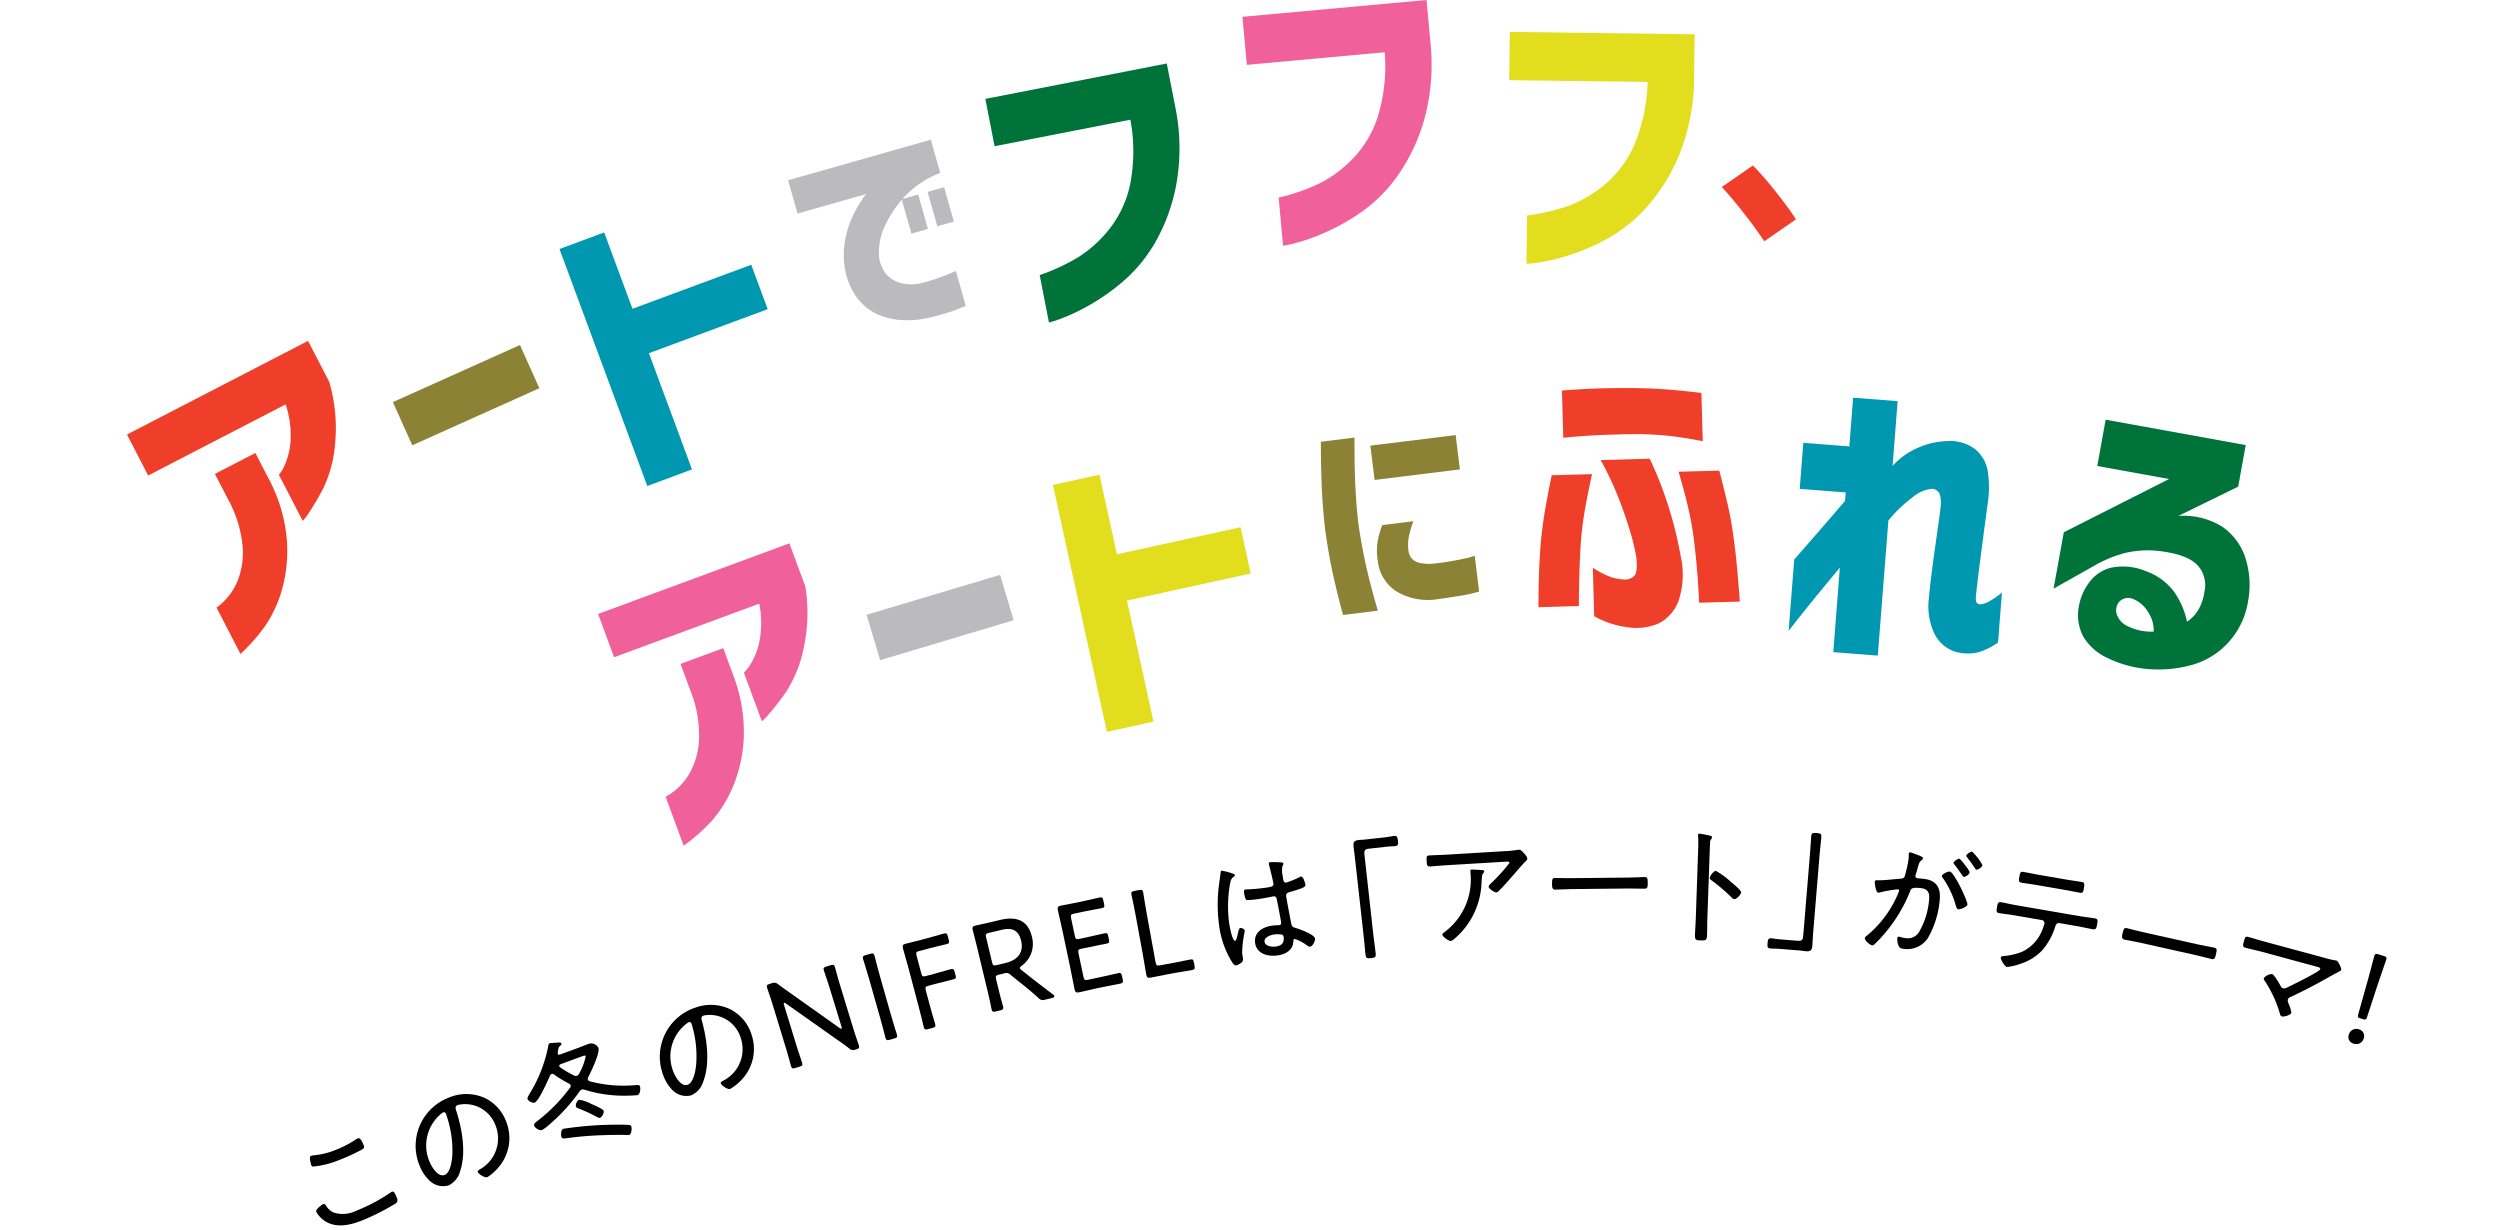 <svg xmlns="http://www.w3.org/2000/svg" xmlns:xlink="http://www.w3.org/1999/xlink" width="315" height="155" viewBox="0 0 315 155"><defs><clipPath id="a"><rect width="315" height="155" transform="translate(-16)" fill="none"/></clipPath></defs><g transform="translate(16)" clip-path="url(#a)"><path d="M19.985,50.956,2.671,59.915,0,54.751l22.814-11.8,2.672,5.163a20.934,20.934,0,0,1,.744,7.722,15.965,15.965,0,0,1-1.46,5.613,30.306,30.306,0,0,1-1.826,3.127,6.363,6.363,0,0,1-.8,1.055l-3-5.8a4.768,4.768,0,0,0,.6-.951,8.785,8.785,0,0,0,.834-2.935,12.169,12.169,0,0,0-.587-4.981M14.3,82.393l-3.021-5.84a6.7,6.7,0,0,0,.966-.82,7.6,7.6,0,0,0,1.665-2.488A9.576,9.576,0,0,0,14.584,69a15.282,15.282,0,0,0-1.9-6.186l-1.607-3.1,5.1-2.637,1.711,3.307a19.892,19.892,0,0,1,2.257,7.668,18.2,18.2,0,0,1-.594,6.169,16.12,16.12,0,0,1-2.012,4.463A22.584,22.584,0,0,1,14.3,82.393" fill="#ef3e2a"/><rect width="17.556" height="5.967" transform="translate(33.501 50.664) rotate(-24.19)" fill="#8b8236"/><path d="M78.656,33.362l2.072,5.594L65.763,44.5,71.19,59.146l-5.63,2.086L54.495,31.373l5.63-2.086,3.566,9.62Z" fill="#0097b0"/><path d="M83.3,22.715,101.28,17.6l1.193,4.194a11.892,11.892,0,0,0-4.292,2.775,13.808,13.808,0,0,0-2.555,3.63,7.952,7.952,0,0,0-.883,3.406,4.31,4.31,0,0,0,.928,2.952,3.705,3.705,0,0,0,2.063,1.161,5.25,5.25,0,0,0,2.065.02,20.884,20.884,0,0,0,2.112-.6c.665-.23,1.25-.449,1.752-.662s.763-.32.781-.324l1.247,4.385a24.813,24.813,0,0,1-2.6.961q-1.148.342-2.405.61a11.446,11.446,0,0,1-2.838.229,8.659,8.659,0,0,1-3.208-.7,6.736,6.736,0,0,1-2.69-2.169,8.929,8.929,0,0,1-1.562-4.088,10.636,10.636,0,0,1,.159-3.453,12.232,12.232,0,0,1,.971-2.84,16.726,16.726,0,0,1,1.1-1.926,4.647,4.647,0,0,1,.538-.716l-8.663,2.462Zm15.541,6.724-1.231-4.332,2.083-.592,1.231,4.331Zm3.262-.928-1.23-4.331,2.083-.592,1.23,4.331Z" fill="#bbbbbd"/><path d="M126.438,15.085l-17.12,3.342-1.164-5.967L131.016,8l1.071,5.484a25.969,25.969,0,0,1,.125,9.77,23.309,23.309,0,0,1-2.646,7.272,19.115,19.115,0,0,1-4.035,4.912,27.074,27.074,0,0,1-4.394,3.083,24.432,24.432,0,0,1-3.529,1.657,10.869,10.869,0,0,1-1.441.455L115,34.662a25.451,25.451,0,0,0,4.933-2.3,15.741,15.741,0,0,0,3.862-3.522,13.685,13.685,0,0,0,2.6-5.6,21.763,21.763,0,0,0,.034-8.157" fill="#00733b"/><path d="M158.471,6.587,141.1,8.174l-.553-6.055L163.745,0l.509,5.564a25.966,25.966,0,0,1-.866,9.732,23.365,23.365,0,0,1-3.371,6.967,19.1,19.1,0,0,1-4.513,4.475,26.814,26.814,0,0,1-4.683,2.622,24.325,24.325,0,0,1-3.679,1.29,10.546,10.546,0,0,1-1.479.308L145.11,24.9a25.511,25.511,0,0,0,5.14-1.786A15.75,15.75,0,0,0,154.45,20a13.685,13.685,0,0,0,3.159-5.307,21.8,21.8,0,0,0,.862-8.111" fill="#f0609b"/><path d="M191.6,10.322l-17.44-.221.077-6.08,23.292.3L197.455,9.9a25.956,25.956,0,0,1-1.869,9.591,23.357,23.357,0,0,1-4.074,6.581,19.082,19.082,0,0,1-4.953,3.983,26.883,26.883,0,0,1-4.929,2.122,24.345,24.345,0,0,1-3.793.9,10.262,10.262,0,0,1-1.5.152l.077-6.079a25.519,25.519,0,0,0,5.3-1.244,15.758,15.758,0,0,0,4.5-2.659A13.71,13.71,0,0,0,189.9,18.3a21.776,21.776,0,0,0,1.7-7.978" fill="#e2dd1d"/><path d="M206.3,30.4q-1.089-1.633-2.539-3.492t-2.813-3.351l3.927-2.708a42.875,42.875,0,0,1,2.949,3.407q1.631,2.063,2.465,3.384Z" fill="#ef3e2a"/><path d="M79.664,76.063,61.376,82.814,59.363,77.36l24.1-8.9,2.014,5.454a20.922,20.922,0,0,1-.215,7.756,16.006,16.006,0,0,1-2.142,5.389,30.429,30.429,0,0,1-2.2,2.877,6.636,6.636,0,0,1-.925.949L77.73,84.757a4.686,4.686,0,0,0,.711-.871,8.738,8.738,0,0,0,1.191-2.809,12.146,12.146,0,0,0,.032-5.014m-9.522,30.493-2.277-6.168a6.715,6.715,0,0,0,1.06-.694,7.616,7.616,0,0,0,1.96-2.263,9.6,9.6,0,0,0,1.191-4.126,15.286,15.286,0,0,0-1.118-6.372l-1.211-3.279,5.383-1.988,1.29,3.493a19.91,19.91,0,0,1,1.292,7.888A18.22,18.22,0,0,1,76.36,99.1a16.131,16.131,0,0,1-2.548,4.181,22.649,22.649,0,0,1-3.67,3.279" fill="#f0609b"/><rect width="17.556" height="5.967" transform="translate(93.191 77.46) rotate(-16.634)" fill="#bbbbbd"/><path d="M140.313,66.431l1.275,5.828L126,75.669l3.337,15.257-5.866,1.283-6.8-31.108,5.865-1.283,2.192,10.023Z" fill="#e2dd1d"/><path d="M150.428,55.659l4.242-.526q-.017,3.332.091,5.818t.4,5.062q.393,2.709.946,5.2t1.5,5.729l-4.384.545q-.846-3.111-1.367-5.574t-.9-5.287q-.3-2.663-.411-5.162t-.117-5.8m6.235.489,10.748-1.334.537,4.328L157.2,60.475Zm1.5,10.009,3.931-.487a12.168,12.168,0,0,0-.57,1.88,5.794,5.794,0,0,0-.08,1.675,2.114,2.114,0,0,0,.325.994,1.744,1.744,0,0,0,1.017.677,5.5,5.5,0,0,0,2.093.085,33.3,33.3,0,0,0,3.658-.611,11.49,11.49,0,0,0,1.278-.346l.558,4.5a16.216,16.216,0,0,1-2.051.485q-1.139.2-3.171.479a7.687,7.687,0,0,1-5.236-1,5.214,5.214,0,0,1-2.282-3.579,8.269,8.269,0,0,1-.082-2.5,10.289,10.289,0,0,1,.612-2.245" fill="#8b8236"/><path d="M177.844,76.508q.011-2.358.072-4.223t.231-4q.205-2.136.534-4.026t.578-3.114q.25-1.224.25-1.262l5.09-.142q-.607,2.754-.95,4.779a40.142,40.142,0,0,0-.476,4.043q-.132,2.131-.177,3.9t-.062,3.9Zm3.13-21.338-.167-5.964q2.275-.178,4.156-.249t4.313-.064q2.433.01,4.49.16t4.612.461l.17,6.077q-2.523-.5-4.6-.708a40.784,40.784,0,0,0-4.547-.177q-3.762.067-6.057.245t-2.369.219m4.716,2.8,6.153-.172q.078.075.911,1.989a49.4,49.4,0,0,1,3.005,10.256,10.513,10.513,0,0,1-.278,5.711,5.272,5.272,0,0,1-2.431,2.767,7.082,7.082,0,0,1-3.883.526,11.736,11.736,0,0,1-4.3-1.4l-.17-6.116a10.619,10.619,0,0,0,2.122,1.12,5.628,5.628,0,0,0,1.873.365,1.546,1.546,0,0,0,1.241-.472q.442-.488.239-2.344a26.03,26.03,0,0,0-.858-3.511q-.629-2.037-1.406-4.029a44.244,44.244,0,0,0-2.221-4.69M203.218,75.8l-5.128.143q-.1-2.125-.242-3.89t-.393-3.885a40.474,40.474,0,0,0-.7-4.011q-.456-2-1.253-4.716l5.128-.143q.638,2.454,1.07,4.322t.72,3.991q.288,2.123.453,3.979t.256,3.016c.059.77.09,1.169.09,1.194" fill="#ef3e2a"/><path d="M220.6,82.606l-5.607-.437.829-10.646q-1.765,2.112-3.22,3.9t-3.231,4.056l.7-8.98q3.723-4.245,6.408-7.389l.082-1.061-5.795-.452.451-5.8,5.8.451.478-6.137,5.607.437-.635,8.145a9.364,9.364,0,0,1,3.366-2.348,9.866,9.866,0,0,1,3.547-.772,5.244,5.244,0,0,1,3.557,1.078,4.606,4.606,0,0,1,1.545,2.9,13.461,13.461,0,0,1-.045,4q-.176,1.283-.408,3.037t-.468,3.565q-.237,1.812-.4,3.19t-.2,1.87q-.048.607.149.775a.623.623,0,0,0,.465.15,2.85,2.85,0,0,0,1.056-.356,11.737,11.737,0,0,0,1.612-1.113l-.49,6.289a9.177,9.177,0,0,1-2.244,1.159,5.508,5.508,0,0,1-2.432.154,4.37,4.37,0,0,1-3.3-2.355,7.939,7.939,0,0,1-.728-4.592q.076-.984.281-2.646t.465-3.508q.256-1.848.466-3.3c.14-.966.222-1.615.247-1.943a4.185,4.185,0,0,0-.068-1.568,1.085,1.085,0,0,0-1.046-.768,4.467,4.467,0,0,0-2.408,1.07,16.63,16.63,0,0,0-3.049,2.926Z" fill="#0097b0"/><path d="M248.255,58.714l1.058-5.833,17.648,3.2-.949,5.235-7.544,3.691a9.27,9.27,0,0,1,5.563,1.376,7.608,7.608,0,0,1,2.872,3.861,11.18,11.18,0,0,1,.373,5.4,10.041,10.041,0,0,1-2.484,5.284,9.759,9.759,0,0,1-4.569,2.841,15.777,15.777,0,0,1-5.428.541,14.114,14.114,0,0,1-5.285-1.422,6.755,6.755,0,0,1-3.01-2.67,5.738,5.738,0,0,1-.558-3.847,6.993,6.993,0,0,1,1.19-2.836,4.9,4.9,0,0,1,2.733-1.975,7.4,7.4,0,0,1,4.45.382,7.587,7.587,0,0,1,3.556,2.537,10.125,10.125,0,0,1,1.694,3.86,4.731,4.731,0,0,0,1.492-1.622,6.427,6.427,0,0,0,.7-2.151,3.7,3.7,0,0,0-.782-3.251q-1.134-1.307-4.176-1.781a12.677,12.677,0,0,0-5.066.144,15.954,15.954,0,0,0-3.906,1.628l-5.077,2.864,1.288-7.1L257.3,60.356Zm4.386,16.707a1.541,1.541,0,0,0-1.618.4,1.651,1.651,0,0,0-.319,1.545,2.534,2.534,0,0,0,1.418,1.551,6.713,6.713,0,0,0,3.24.665,4.244,4.244,0,0,0-.754-2.551,3.923,3.923,0,0,0-1.967-1.611" fill="#00733b"/><path d="M23.612,145.562a9.532,9.532,0,0,0,2.706-.683,12.894,12.894,0,0,0,2.594-1.362c.045-.019.114-.062.173-.086.343-.134.624.581.718.819.141.357.068.437-.212.6a22.665,22.665,0,0,1-2.663,1.234,11.712,11.712,0,0,1-3.495.907.317.317,0,0,1-.23-.236,6.741,6.741,0,0,1-.156-.747c-.008-.152-.015-.3.163-.374a1.879,1.879,0,0,1,.4-.072m1.445,6.311a2.312,2.312,0,0,0,.934.889,3.761,3.761,0,0,0,2.908-.213,21.629,21.629,0,0,0,4.325-2.3.686.686,0,0,1,.152-.094c.224-.088.389.157.622.753a.559.559,0,0,1-.076.684,28.5,28.5,0,0,1-4.3,2.186c-1.5.591-3.247,1.017-4.706.059a3.482,3.482,0,0,1-1.068-1.146c-.128-.327.812-.955.827-.96.179-.07.274,0,.382.142"/><path d="M44.913,138.27a5.313,5.313,0,0,1,2.861,3.043,5.616,5.616,0,0,1-1.04,5.859,5.951,5.951,0,0,1-1.322,1.148c-.314.121-1.107-.377-1.211-.646-.064-.164.169-.271.291-.353a4.446,4.446,0,0,0,1.978-5.434,4.09,4.09,0,0,0-4.124-2.76,3.354,3.354,0,0,0-.679.11c-.388.149-.26.478-.165.766.721,2.26,1.254,5.229.484,7.535a2.762,2.762,0,0,1-1.443,1.812,2.439,2.439,0,0,1-2.429-.6,5.114,5.114,0,0,1-1.252-1.9,6.5,6.5,0,0,1,3.7-8.555,5.637,5.637,0,0,1,4.35-.022m-5.544,2.252a5.172,5.172,0,0,0-1.276,5.779c.253.658,1.076,2.072,1.941,1.736.806-.313.974-2.18.974-2.934a13.651,13.651,0,0,0-.812-4.748c-.063-.164-.189-.269-.353-.205a2.38,2.38,0,0,0-.474.372"/><path d="M57.294,137.29a.581.581,0,0,0-.261.216,22.9,22.9,0,0,1-3.956,4.314,4.224,4.224,0,0,1-.782.56c-.36.132-.888-.287-.977-.527-.1-.271.155-.415.669-.825a20.777,20.777,0,0,0,3.837-3.982.336.336,0,0,0,.071-.316c-.038-.1-.12-.143-.207-.2a14.214,14.214,0,0,1-1.867-1.138.326.326,0,0,0-.316-.072.31.31,0,0,0-.2.208c-.285.617-1.4,3.206-1.952,3.41a.913.913,0,0,1-.884-.46c-.039-.1.031-.284.253-.655a17.84,17.84,0,0,0,2.363-6.048c.022-.127.038-.269.174-.319.1-.039.676-.061.923-.083.3-.024.494-.046.555.119.049.136-.114.246-.208.316a.807.807,0,0,0-.185.425,1.805,1.805,0,0,0-.074.539c.05.135.186.136.291.1l2.418-.887c.4-.149.8-.313,1.225-.467a1.009,1.009,0,0,1,1.195.515c.226.616-.965,3.081-1.295,3.713a.368.368,0,0,0-.027.3c.044.119.142.152.244.2a16.64,16.64,0,0,0,5.749.48c.181-.016.489-.061.566.149.088.241.04.991-.291,1.113a19.3,19.3,0,0,1-2.346.06,16.8,16.8,0,0,1-4.345-.739.531.531,0,0,0-.364-.02m-.6-1.737a.479.479,0,0,0,.256-.231,7.251,7.251,0,0,0,.858-2.258c-.038-.1-.224-.054-.51.051l-2.642.97c-.12.044-.224.134-.174.269a.313.313,0,0,0,.1.134,13.609,13.609,0,0,0,1.756,1.024.447.447,0,0,0,.356.041m3.531,6.184c.81-.025,2.266-.048,3.037.009.142.016.239.049.289.184.077.211.044.955-.241,1.059a1.561,1.561,0,0,1-.455.015c-1.014-.02-2.045,0-3.071.036a41.978,41.978,0,0,0-4.507.394c-.212.026-.439.058-.528-.182-.071-.195-.107-.9.238-1.024a44.481,44.481,0,0,1,5.238-.491m-.584-.894c-.149.056-.371-.085-.516-.151a18.038,18.038,0,0,0-2.252-1.031c-.123-.057-.261-.108-.31-.244a.951.951,0,0,1,.384-.856,4.887,4.887,0,0,1,1.58.545c.261.108,1.456.624,1.539.849a1.013,1.013,0,0,1-.425.888"/><path d="M75.955,127.14a5.319,5.319,0,0,1,2.722,3.17,5.623,5.623,0,0,1-1.3,5.809A6.026,6.026,0,0,1,76,137.206c-.316.107-1.088-.427-1.18-.7-.057-.167.182-.264.308-.34a4.446,4.446,0,0,0,2.22-5.341,4.09,4.09,0,0,0-4-2.943,3.316,3.316,0,0,0-.683.078c-.4.133-.283.467-.2.76.62,2.29,1.018,5.279.146,7.549a2.756,2.756,0,0,1-1.524,1.746,2.436,2.436,0,0,1-2.4-.711,5.116,5.116,0,0,1-1.165-1.954,6.506,6.506,0,0,1,4.083-8.384,5.641,5.641,0,0,1,4.348.174m-5.642,2a5.181,5.181,0,0,0-1.536,5.719c.226.667.983,2.117,1.864,1.821.819-.275,1.071-2.134,1.1-2.889a13.674,13.674,0,0,0-.6-4.779c-.057-.167-.178-.278-.345-.223a2.46,2.46,0,0,0-.49.351"/><path d="M84.2,131.227c.126.413.294.964.459,1.448.188.562.372,1.108.4,1.215.1.32.025.41-.343.523l-.473.144c-.367.112-.478.079-.576-.241-.033-.109-.181-.648-.334-1.2-.139-.51-.312-1.075-.439-1.489l-1.439-4.71c-.127-.413-.285-.933-.442-1.387-.173-.516-.32-.94-.353-1.047-.1-.32-.025-.41.343-.522l.213-.066a.764.764,0,0,1,.867.154c.626.461,1.243.891,1.883,1.347l5.811,4.128c.105.068.185.11.23.1.062-.019.064-.12.017-.274l-1.342-4.389c-.135-.444-.323-1.055-.5-1.571-.183-.546-.334-.984-.367-1.092-.1-.321-.024-.41.343-.522l.473-.145c.368-.112.478-.079.576.243.033.106.163.585.32,1.156.14.509.316,1.09.453,1.533l1.44,4.712c.13.428.29.947.445,1.4.16.47.316.924.348,1.032.1.321.026.41-.281.5l-.152.046a.725.725,0,0,1-.806-.172c-.57-.444-1.142-.837-1.759-1.268l-6.183-4.364c-.105-.069-.185-.111-.231-.1s-.063.119-.017.272Z"/><path d="M96.134,131.007c-.369.1-.479.069-.571-.253-.031-.108-.159-.62-.293-1.147s-.3-1.128-.427-1.559l-1.281-4.51c-.132-.461-.3-1.061-.471-1.6s-.311-.976-.342-1.083c-.092-.324-.017-.412.353-.517l.523-.149c.369-.105.479-.07.571.254.031.108.146.574.289,1.132.132.528.3,1.127.43,1.573l1.282,4.509c.127.447.3,1.062.471,1.6s.311.977.341,1.084c.092.324.017.411-.352.516Z"/><path d="M101.06,126.32c.111.418.263.99.414,1.5.163.553.323,1.09.352,1.2.086.325.01.411-.361.509l-.51.136c-.372.1-.481.062-.567-.263-.028-.108-.14-.591-.277-1.167-.124-.53-.28-1.117-.4-1.551L98.5,122.1c-.242-.911-.7-2.511-.729-2.619-.091-.34-.011-.477.329-.567.109-.03,1.276-.307,2-.5l.664-.177c.742-.2,1.955-.553,2.156-.607.325-.085.411-.009.51.361l.11.418c.1.371.058.465-.266.551-.2.053-1.435.332-2.177.529l-1.267.337c-.386.1-.443.2-.34.588l.591,2.225c.1.387.2.444.587.34l.958-.254c.727-.193,1.956-.553,2.157-.607.324-.086.411-.01.509.361l.1.371c.1.356.058.465-.221.538-.308.083-1.492.365-2.218.558l-.958.255c-.387.1-.444.2-.341.587Z"/><path d="M109.686,124.1c.115.481.267,1.12.409,1.645s.262.957.288,1.067c.077.327,0,.411-.375.5l-.513.122c-.373.088-.481.048-.559-.278-.023-.094-.1-.5-.207-1-.119-.563-.282-1.248-.4-1.73l-1.1-4.592c-.218-.918-.64-2.545-.667-2.653-.081-.343,0-.478.344-.56.11-.025,1.284-.273,2.016-.447l1.089-.261c1.961-.468,3.493-.044,4.009,2.118a3.4,3.4,0,0,1-1.268,3.643c-.18.142-.259.226-.236.32.018.077.084.145.226.258l.67.531c1.016.811,1.92,1.5,3.244,2.5a.414.414,0,0,1,.188.236c.026.107-.087.184-.321.24l-.839.2a.719.719,0,0,1-.845-.225c-.88-.793-1.7-1.47-2.546-2.124l-.939-.761a.751.751,0,0,0-.836-.2l-.654.156c-.388.092-.448.189-.355.578ZM109,121.248c.094.39.19.448.579.355l1.12-.267c1.261-.3,2.368-1.108,1.959-2.82-.376-1.572-1.45-1.594-2.477-1.349l-1.572.374c-.388.094-.449.19-.355.579Z"/><path d="M122.7,123.109c.751-.158,1.951-.445,2.233-.5s.364.021.441.381l.082.392c.08.376.037.483-.292.553-.251.052-1.447.273-2.2.431l-1,.212c-.626.132-1.733.4-1.951.443-.33.07-.528.063-.614-.345-.023-.109-.339-1.76-.53-2.668l-.988-4.684c-.2-.924-.571-2.547-.594-2.657-.072-.344.015-.478.358-.55.111-.023,1.291-.24,2.028-.395l.674-.142c.783-.165,1.983-.451,2.186-.494.329-.07.411.011.491.387l.089.423c.079.376.033.468-.3.537-.2.043-1.451.257-2.2.415l-1.284.272c-.392.082-.453.177-.371.569l.472,2.24c.083.391.178.454.57.371l.972-.206c.735-.155,1.982-.451,2.185-.494.329-.069.412.012.491.388l.079.376c.077.36.034.468-.249.526-.313.067-1.338.25-3.217.647-.391.083-.454.178-.372.569l.629,2.977c.082.391.178.453.569.37Z"/><path d="M130.995,122.785c-.739.135-1.913.384-2.023.4-.347.064-.477-.026-.541-.372-.026-.141-.3-1.8-.458-2.68l-.855-4.658c-.077-.423-.182-.991-.29-1.491-.122-.579-.242-1.143-.262-1.253-.06-.33.022-.411.4-.48l.535-.1c.377-.069.483-.023.544.307.019.11.1.664.208,1.311.073.491.175,1.042.25,1.45l1.1,6.027c.072.392.165.457.558.386l1.6-.295c.755-.139,1.945-.39,2.245-.445.282-.051.363.032.429.393l.072.393c.07.378.024.484-.306.545-.205.037-1.453.234-2.209.372Z"/><path d="M139.281,110.059c.1.033.288.087.307.214.013.094-.029.133-.1.175-.308.208-.375.315-.5.882a16.241,16.241,0,0,0-.112,5.012c.047.316.394,2.255.741,2.2.127-.018.2-.272.325-.774.05-.2.14-.814.33-.841.158-.023.536.132.562.306a1.671,1.671,0,0,1-.036.312,13.615,13.615,0,0,0-.287,2.58c.032.222.08.441.11.647.051.348-.139.489-.4.657a1.777,1.777,0,0,1-.471.214c-.22.032-.409-.264-.514-.426a11.447,11.447,0,0,1-1.632-4.661,19.11,19.11,0,0,1,.005-5.19c.061-.462.139-.925.185-1.384,0-.114.027-.263.154-.282a10.13,10.13,0,0,1,1.344.355m6.249-1.379c.084.02.152.042.166.138a.458.458,0,0,1-.1.273,2.512,2.512,0,0,0,0,1.213l.054.364c.05.349.117.581.418.537a12.537,12.537,0,0,0,1.618-.655.591.591,0,0,1,.227-.1c.3-.043.533.877.553,1.02.048.332-.4.462-1.966.932-.278.089-.509.171-.453.551.06.412.547,2.976.651,3.478.074.393.271.414.592.512.474.141,2.317.81,2.391,1.317.049.333-.325.985-.61,1.026a.707.707,0,0,1-.449-.193,5.158,5.158,0,0,0-1.5-.783c-.159.023-.171.154-.17.284-.028,1.135-.972,1.644-1.985,1.792-1.172.171-2.628-.168-2.828-1.545-.2-1.346.934-2.027,2.089-2.195a6.133,6.133,0,0,1,.766-.064.547.547,0,0,0,.162-.007c.221-.032.285-.154.255-.36-.08-.538-.4-2.173-.514-2.754-.042-.172-.069-.572-.447-.516-.081.01-1.147.23-1.749.318a12.643,12.643,0,0,1-1.61.153c-.216-.033-.316-.729-.347-.934s-.037-.368.169-.4a1.913,1.913,0,0,1,.321-.014c.69-.037,1.426-.1,2.106-.194.7-.1,1.16-.137,1.1-.532s-.426-1.927-.551-2.346l-.022-.141a.17.17,0,0,1,.163-.218,12.793,12.793,0,0,1,1.508.039m-.068,9.079a3.62,3.62,0,0,0-.954-.007c-.428.063-1.275.348-1.192.917.084.586.969.667,1.429.6.7-.1,1.082-.449.974-1.193a.354.354,0,0,0-.257-.318"/><path d="M158.651,105.487c.335-.037.68-.124.981-.157.415-.047.453.158.5.588s.074.652-.372.7c-.286.031-.562.013-.848.046l-2.482.277c-.508.057-.563.288-.511.749l1.175,10.547c.07.62.172,1.253.242,1.873.052.478-.051.554-.577.612-.6.068-.663-.023-.719-.532-.068-.6-.1-1.213-.17-1.817l-1.142-10.228c-.055-.493-.125-.985-.182-1.494-.064-.571.109-.752.682-.816.206-.023.386-.011.64-.039Z"/><path d="M173.672,107.242a12.4,12.4,0,0,0,1.544-.156.519.519,0,0,1,.16-.025c.239-.015.378.17.6.4.154.168.445.471.459.727.011.175-.188.331-.325.451-.167.154-1.142,1.287-1.366,1.54-.6.692-1.2,1.386-1.851,2.034a.57.57,0,0,1-.354.229c-.272.016-.959-.489-.973-.727-.009-.128.235-.336.341-.453a23.163,23.163,0,0,0,2.286-2.525c-.014-.223-.347-.171-.507-.162l-7.441.443c-.687.041-1.372.114-2.059.155-.383.022-.4-.2-.423-.648-.029-.5-.058-.717.325-.741.7-.042,1.391-.05,2.078-.091Zm-2.936,2.386c.113.01.273.017.283.176.005.08-.055.132-.1.182-.166.17-.172.33-.212.75l-.029.323a9.731,9.731,0,0,1-3.431,7.239.979.979,0,0,1-.465.268c-.224.013-1.025-.532-1.041-.8-.008-.127.146-.233.33-.371a8.246,8.246,0,0,0,3.215-7.371l-.016-.272c-.008-.128.022-.178.15-.185.159-.01,1.14.044,1.317.065"/><path d="M189.257,110.574c.671-.007,1.662-.064,1.918-.068.4,0,.433.107.44.779,0,.368.007.687-.377.692-.655.007-1.312-.034-1.967-.027l-7.341.075c-.656.008-1.311.063-1.967.07-.4,0-.4-.316-.407-.684-.007-.672.04-.784.424-.788.256,0,1.248.035,1.935.027Z"/><path d="M199.13,115.642c-.024.7-.016,1.407-.041,2.111-.023.688-.09.765-.825.74-.512-.018-.718-.057-.7-.616.025-.751.084-1.518.109-2.269l.3-8.776c.016-.448.017-.944,0-1.3,0-.064-.024-.225-.022-.289,0-.144.055-.206.2-.2s1.018.178,1.193.216c.19.055.38.094.375.253a.36.36,0,0,1-.1.205.7.7,0,0,0-.146.524c-.031.43-.046.878-.06,1.309Zm3.221-4.322c.047.049.125.115.2.182.326.283.839.75.832.941-.01.273-.589.86-.861.851a.488.488,0,0,1-.329-.2,22.22,22.22,0,0,0-2.488-2.134c-.125-.085-.282-.186-.276-.346.009-.256.511-.895.767-.887a10.047,10.047,0,0,1,1.92,1.411c.109.083.187.151.233.185"/><path d="M208.1,119.548c-.352-.029-.707-.011-1.01-.035-.414-.034-.413-.243-.377-.674s.071-.652.5-.617c.287.023.572.1.858.119l2.472.2c.526.044.624-.173.663-.635l.875-10.575c.052-.621.073-1.263.124-1.884.041-.478.157-.533.683-.489.607.05.63.148.588.658-.051.607-.133,1.21-.183,1.816l-.849,10.256c-.04.494-.05.991-.092,1.5-.046.557-.268.716-.826.669-.207-.016-.4-.064-.652-.086Z"/><path d="M225.929,107.845c.122.063.387.143.365.318a.329.329,0,0,1-.153.207c-.3.19-.383.5-.53,1.05-.058.217-.12.467-.217.747a.637.637,0,0,0-.053.171.278.278,0,0,0,.252.32c.111.013.573.053.875.089,1.622.193,2.107,1.251,1.927,2.76a11.676,11.676,0,0,1-1.5,4.721,3.149,3.149,0,0,1-3.076,1.324c-.319-.038-.487-.106-.612-.411a2.206,2.206,0,0,1-.145-.936c.012-.112.072-.2.2-.186.143.017.421.131.769.172a1.665,1.665,0,0,0,1.85-.906,9.592,9.592,0,0,0,1.152-3.57c.111-.921.136-1.676-.976-1.809-1.16-.139-1.264.059-1.386.4a18.958,18.958,0,0,1-3.29,5.41A16.325,16.325,0,0,1,220.162,119a.386.386,0,0,1-.287.111c-.239-.028-.944-.6-.908-.9.015-.127.157-.24.264-.324a13.657,13.657,0,0,0,3.506-4.384,12.492,12.492,0,0,0,.551-1.239.177.177,0,0,0-.168-.214,16.665,16.665,0,0,0-2.288.4.767.767,0,0,1-.18.026c-.318-.037-.448-1.246-.431-1.389.027-.222.279-.176.44-.172.723.021,2.016-.147,2.812-.2.5-.036.512-.228.634-.714a13.992,13.992,0,0,0,.374-1.776,3.594,3.594,0,0,0,.02-.578l.007-.064c.014-.11.073-.2.184-.187.159.018,1.02.364,1.237.438m5.972,6.13c-.032.27-.85.64-1.136.606-.191-.023-.249-.207-.3-.358a11.222,11.222,0,0,0-1.667-3.584.33.33,0,0,1-.112-.272c.028-.238.761-.569.984-.543.556.066,2.275,3.754,2.227,4.151m-.155-4.773a2.463,2.463,0,0,1,.444.746,1.038,1.038,0,0,1-.744.556c-.1-.012-.162-.133-.2-.2-.314-.472-.633-.914-.982-1.359-.042-.053-.128-.144-.118-.223.02-.175.562-.529.737-.508.143.016.739.83.864.99m2.053-.174a1.039,1.039,0,0,1-.762.569c-.094-.01-.145-.13-.2-.2-.312-.488-.6-.878-.967-1.356-.042-.054-.127-.145-.118-.224.022-.175.564-.529.723-.51a6.659,6.659,0,0,1,1.325,1.722"/><path d="M245.98,115.425c.647.112,1.3.175,1.947.288.426.072.4.23.31.751-.076.44-.136.69-.529.623-.647-.112-1.3-.274-1.948-.384l-2.254-.389c-.426-.073-.513.333-.614.641a8.189,8.189,0,0,1-1.547,2.754,6.407,6.407,0,0,1-2.712,1.708,7.207,7.207,0,0,1-1.763.426c-.284-.048-.808-.966-.77-1.187.031-.174.309-.19.442-.2a8.238,8.238,0,0,0,2.2-.514,5.036,5.036,0,0,0,2.561-2.709,5.941,5.941,0,0,0,.294-.859.387.387,0,0,0-.3-.441l-3.454-.594c-.646-.113-1.316-.179-1.962-.29-.363-.062-.34-.287-.265-.727.09-.521.17-.7.5-.645.646.112,1.285.27,1.947.385Zm-1.658-4.605c.662.114,1.33.2,1.992.312.362.061.346.253.254.79-.071.41-.093.633-.487.565-.662-.113-1.319-.26-1.966-.37l-3.438-.593c-.646-.111-1.314-.194-1.96-.306-.41-.07-.353-.3-.281-.73.1-.552.152-.689.515-.625.661.113,1.319.259,1.965.37Z"/><path d="M261.074,119.026c.655.146,1.633.315,1.884.37.389.088.4.2.25.859-.079.359-.15.671-.525.588-.639-.143-1.268-.332-1.909-.474l-7.165-1.6c-.639-.143-1.29-.239-1.93-.382-.39-.087-.321-.4-.241-.758.147-.655.218-.753.592-.67.25.055,1.207.318,1.878.467Z"/><path d="M276.924,120.7a12.718,12.718,0,0,0,1.31.307.41.41,0,0,1,.143.021c.262.071.67,1.012.624,1.182-.024.093-.31.23-.64.406-.154.074-.306.148-.463.239-1.709.979-3.455,1.914-5.258,2.752-.153.074-.321.146-.376.346a.9.9,0,0,0,.1.506,4.523,4.523,0,0,1,.349,1.157c-.076.278-.923.528-1.2.453-.154-.042-.209-.206-.241-.331a14.733,14.733,0,0,0-1.853-4.052c-.083-.122-.215-.306-.177-.446a1.41,1.41,0,0,1,1.05-.511c.247.068.9,1.206,1.058,1.482a.494.494,0,0,0,.327.32.763.763,0,0,0,.511-.11c.533-.253,4.07-1.98,4.158-2.3.055-.2-.2-.252-.429-.315l-7.074-1.92c-.633-.172-1.3-.3-1.928-.474-.385-.105-.3-.348-.2-.733.151-.557.2-.727.553-.63.648.176,1.273.379,1.922.554Z"/><path d="M281.836,130.82a.972.972,0,0,1-1.278.679.853.853,0,0,1-.62-1.092.982.982,0,0,1,1.288-.711.87.87,0,0,1,.61,1.124m-.437-2.509c-.337-.1-.344-.189-.238-.592l1.129-4.02c.256-.893.781-2.941.875-3.246.084-.276.195-.309.547-.2l.612.188c.351.107.424.2.34.473-.093.305-.792,2.316-1.1,3.225l-1.283,3.924c-.137.393-.191.46-.527.356Z"/></g></svg>